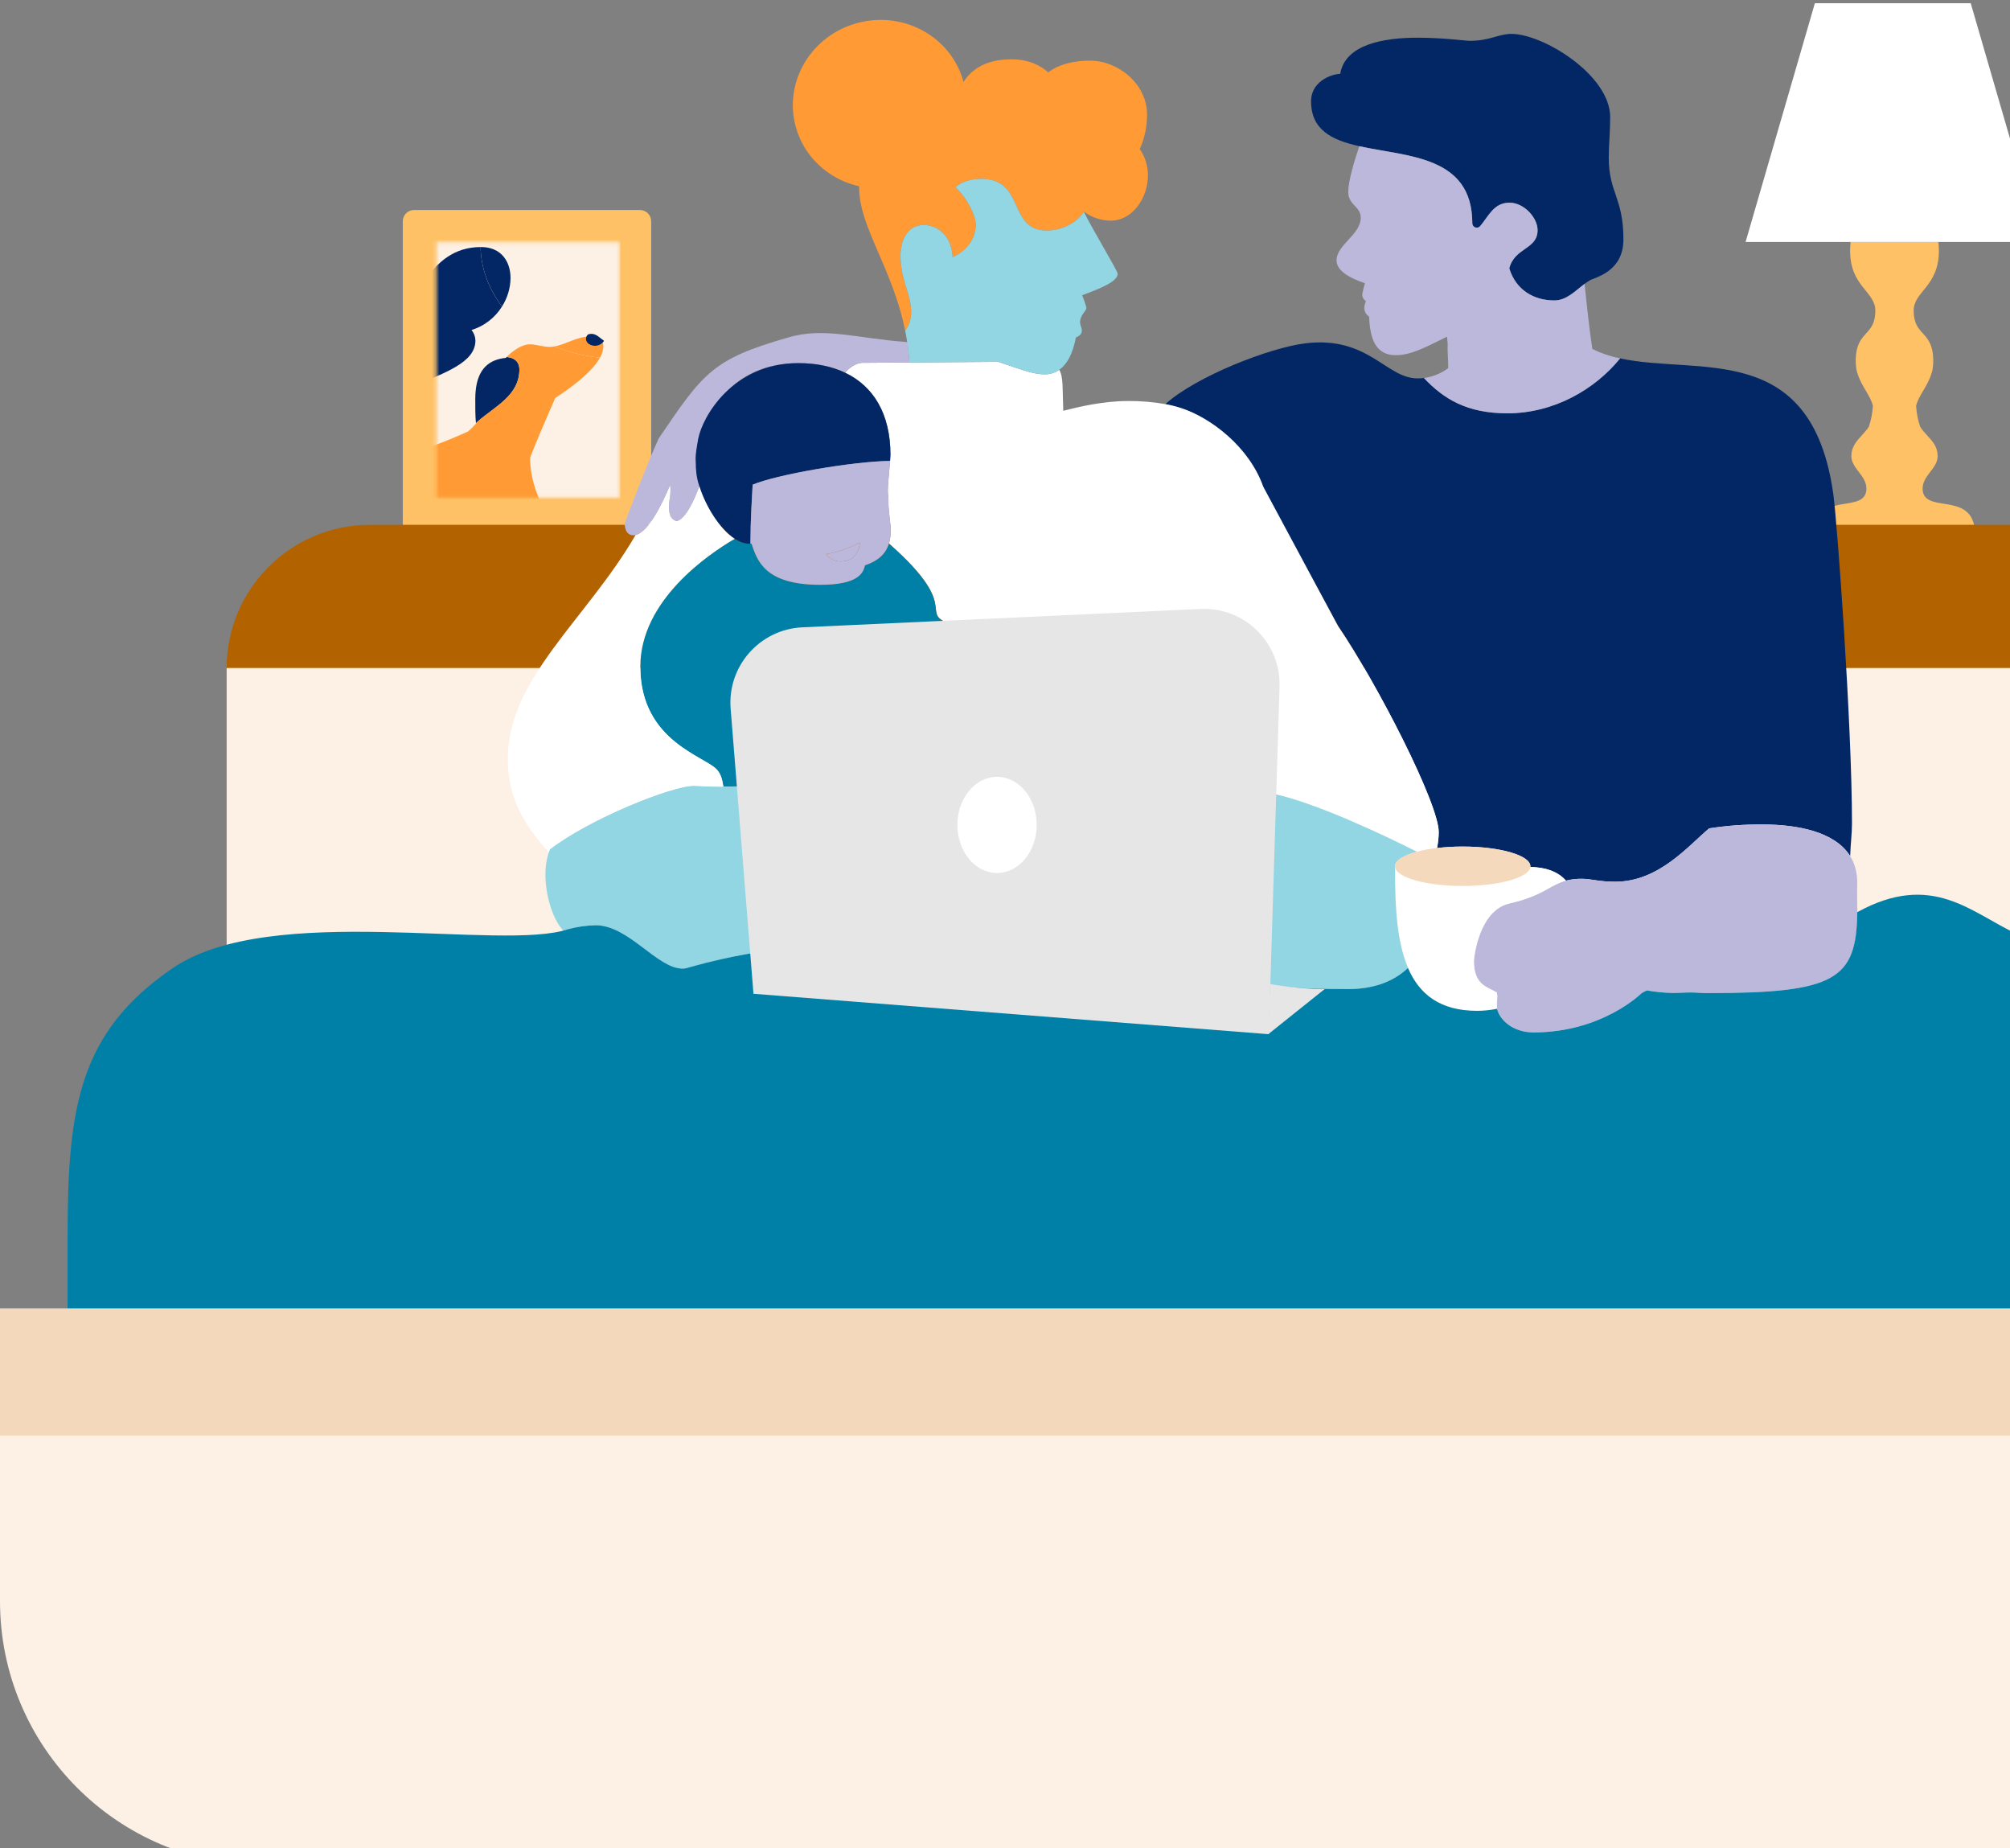 <svg width="533" height="490" viewBox="0 0 533 490" fill="none" xmlns="http://www.w3.org/2000/svg">
<rect x="0" y="0" width="533" height="490" fill="#808080" stroke="none"/>
<path d="M509.825 129.539C509.825 126.032 513.812 124.213 513.812 120.915C513.818 119.787 513.498 118.682 512.889 117.729V117.729C511.888 116.106 510.254 114.863 509.18 113.149C508.574 111.357 508.211 109.494 508.099 107.607C508.758 104.84 511.071 102.537 512.125 99.174C512.344 98.609 512.482 98.016 512.533 97.413C512.609 96.869 512.646 96.321 512.645 95.771V95.608C512.645 95.431 512.645 95.261 512.645 95.097C512.369 87.567 507.453 89.156 507.453 82.319C507.453 77.294 514.141 75.92 514.141 66.512C514.141 65.857 514.102 65.033 514.009 64.143H490.73C490.644 65.033 490.605 65.883 490.605 66.512C490.605 75.92 497.266 77.294 497.293 82.319C497.293 89.156 492.377 87.553 492.094 95.097C492.094 95.261 492.094 95.431 492.094 95.608C492.094 95.66 492.094 95.712 492.094 95.771C492.096 96.321 492.135 96.869 492.213 97.413C492.264 98.016 492.402 98.609 492.621 99.174C493.675 102.537 496.001 104.84 496.647 107.607C496.532 109.493 496.168 111.356 495.566 113.149C494.459 114.837 492.858 116.08 491.857 117.729C491.246 118.681 490.923 119.787 490.928 120.915C490.928 124.187 494.921 126.032 494.921 129.539C494.921 136.154 482.981 130.599 481.255 139.353H523.504C521.765 130.592 509.825 136.154 509.825 129.539Z" fill="#FFC165"/>
<path d="M169.679 55.673H109.807C108.15 55.673 106.807 57.017 106.807 58.673V139.853C106.807 141.51 108.15 142.853 109.807 142.853H169.679C171.336 142.853 172.679 141.51 172.679 139.853V58.673C172.679 57.017 171.336 55.673 169.679 55.673Z" fill="#FFC165"/>
<mask id="mask0_3706_57192" style="mask-type:alpha" maskUnits="userSpaceOnUse" x="115" y="64" width="50" height="68">
<rect x="115.726" y="64.195" width="48.749" height="67.731" fill="#D9D9D9"/>
</mask>
<g mask="url(#mask0_3706_57192)">
<path d="M164.475 60.668H111.487V144.626H164.475V60.668Z" fill="#FDF0E5"/>
<path d="M156.535 89.199C159.074 89.199 159.992 90.35 159.992 91.869C159.953 92.909 159.651 93.923 159.114 94.817C154.978 94.421 150.924 93.418 147.084 91.84C150.034 91.299 153.027 89.21 156.517 89.199H156.535Z" fill="#FF9A34"/>
<path d="M126.119 103.788C126.656 97.711 129.747 95.312 134.133 94.882L134.347 94.651C136.324 94.792 137.728 95.842 137.728 97.975C137.728 104.831 131.256 107.75 126.718 111.705C126.547 111.849 126.377 112 126.21 112.152C126.007 110.261 126.032 107.746 126.032 105.754C126.036 105.051 126.065 104.405 126.119 103.788Z" fill="#032765"/>
<path d="M127.541 65.492C132.864 65.492 135.381 69.267 135.381 73.737C135.341 76.403 134.558 79.006 133.121 81.257C129.493 76.465 127.527 70.93 127.433 65.496L127.541 65.492Z" fill="#032765"/>
<path d="M133.121 81.257C131.274 84.242 128.401 86.458 125.035 87.493C125.684 88.277 126.048 89.256 126.069 90.271C126.069 102.056 93.574 100.689 93.574 120.123C93.585 121.795 93.816 123.458 94.26 125.07C91.952 126.741 90.187 129.046 89.181 131.703C83.713 128.816 81 117.886 81 112.134C81 88.611 96.444 95.666 103.13 88.644C110.208 81.214 113.317 65.572 127.436 65.492C127.527 70.93 129.479 76.466 133.121 81.257Z" fill="#032765"/>
<path d="M141.204 126.907C142.836 134.059 147.045 138.836 147.045 145.447C147.032 147.36 146.702 149.258 146.069 151.065C143.653 149.957 141.204 148.9 138.733 147.944C138.671 142.423 137.079 138.652 135.396 135.39C134.859 134.351 134.307 133.366 133.807 132.388C131.452 135.037 128.673 137.176 125.716 139.1C123.685 140.42 121.573 141.625 119.466 142.849C117.594 142.62 115.713 142.489 113.828 142.455C120.398 123.331 123.006 117.056 124.131 114.371C125.076 113.563 125.943 112.669 126.721 111.701C131.26 107.732 137.732 104.816 137.732 97.971C137.732 95.839 136.328 94.789 134.351 94.648C135.914 93.031 138.381 91.285 140.471 91.285C142.234 91.285 143.954 91.971 145.757 91.971C146.203 91.969 146.647 91.924 147.084 91.837C150.925 93.415 154.979 94.418 159.114 94.814C157.039 98.592 151.659 102.637 147.219 105.524C147.197 105.585 147.175 105.639 147.15 105.693C146.613 106.942 146.061 108.179 145.539 109.406C143.805 113.401 142.111 117.319 140.569 121.354C140.569 123.223 140.782 125.085 141.204 126.907V126.907Z" fill="#FF9A34"/>
<path d="M124.131 114.375C124.131 114.375 112.522 119.813 106.826 120.267L102.321 126.553L102.088 142.791L103.492 143.729L113.846 142.473L130.484 127.971L124.131 114.375Z" fill="#FF9A34"/>
<path d="M155.871 88.726C155.647 88.939 155.493 89.214 155.428 89.515C155.364 89.816 155.391 90.13 155.508 90.415C155.657 90.732 155.889 91.004 156.179 91.202C156.79 91.603 157.531 91.759 158.253 91.636C158.975 91.513 159.623 91.122 160.065 90.541C160.09 90.518 160.11 90.489 160.121 90.456C160.132 90.423 160.134 90.388 160.127 90.354C160.12 90.32 160.104 90.288 160.081 90.262C160.058 90.236 160.029 90.217 159.996 90.206C158.769 89.415 157.863 88.072 155.947 88.654" fill="#032765"/>
</g>
<rect x="60.101" y="139.139" width="540.912" height="168.722" rx="38" fill="#B36200"/>
<rect x="60.101" y="177.102" width="501.899" height="170.831" fill="#FDF0E5"/>
<ellipse rx="23.034" ry="22.301" transform="matrix(0.976 -0.216 0.217 0.976 233.24 27.608)" fill="#FF9A34"/>
<path d="M486.148 130.996C480.401 90.035 450.493 99.537 429.606 95.013C422.908 103.289 411.977 109.574 399.698 109.574C388.976 109.574 382.776 105.731 377.592 100.214C377.029 100.284 376.462 100.319 375.894 100.319C367.538 100.319 362.841 88.968 346.097 91.026C336.739 92.176 317.233 99.72 309.027 107.135C310.428 107.392 311.811 107.74 313.167 108.176C321.118 110.751 330.513 118.214 334.288 128.87C339.011 136.776 349.133 155.645 354.824 165.945C365.209 181.235 381.526 213.013 381.526 220.611C381.517 222.027 381.365 223.439 381.073 224.824C383.327 224.563 385.595 224.434 387.864 224.437C397.769 224.437 405.816 226.775 405.816 229.655C405.821 229.719 405.821 229.783 405.816 229.847C409.736 229.932 413.044 230.962 415.268 233.473C416.627 233.124 418.027 232.959 419.431 232.981C422.119 232.981 423.709 233.758 428.336 233.758C439.918 233.758 447.706 224.228 453.238 219.618C457.918 218.892 462.65 218.547 467.387 218.587C476.773 218.587 486.587 220.53 490.619 226.95C490.713 223.762 491.095 221.086 491.095 218.319C491.109 191.975 487.136 138.029 486.148 130.996Z" fill="#032765"/>
<path d="M492.526 241.827C492.311 259.722 486.737 263.286 452.91 263.286C451.124 263.286 449.743 263.119 448.362 263.119C446.843 263.119 445.179 263.258 443.719 263.258C441.383 263.214 439.055 262.988 436.754 262.583C436.271 262.784 435.804 263.022 435.357 263.294C435.328 263.311 424.963 273.713 406.677 273.713C401.164 273.713 397.644 270.347 397.01 267.439C396.941 267.137 396.906 266.828 396.906 266.519C396.906 265.742 397.027 264.994 397.027 264.229C397.031 263.864 396.997 263.5 396.925 263.142C394.483 261.634 390.83 261.216 390.83 254.776C390.83 253.892 392.115 241.308 400.168 239.529C401.946 239.145 403.694 238.637 405.401 238.01C407.091 237.37 408.729 236.602 410.302 235.711C412 234.782 413.398 233.964 415.24 233.469C416.599 233.121 417.999 232.956 419.402 232.978C422.091 232.978 423.681 233.755 428.308 233.755C439.89 233.755 447.677 224.225 453.21 219.615C457.89 218.889 462.622 218.544 467.358 218.584C476.745 218.584 486.558 220.527 490.591 226.947C491.802 228.876 492.492 231.208 492.492 234.006C492.492 234.881 492.459 235.164 492.459 236.612C492.459 237.967 492.49 239.32 492.49 240.675C492.532 241.073 492.529 241.452 492.526 241.827Z" fill="#BBB8DC"/>
<path d="M360.452 38.758C353.284 37.157 347.658 34.523 347.658 26.852C347.658 21.871 352.511 19.719 355.395 19.567C356.691 11.689 367.127 9.995 375.868 9.995C382.753 9.995 388.619 10.822 389.757 10.822C395.102 10.822 397.312 8.984 400.793 8.984C409.206 8.984 426.977 19.892 426.977 31.059C426.977 35.011 426.598 38.476 426.598 41.763C426.598 51.108 430.488 52.39 430.488 63.475C430.488 72.107 422.922 73.521 421.538 74.346C421.079 74.623 420.636 74.924 420.211 75.249C417.729 77.113 415.4 79.651 412.183 79.651C406.761 79.651 401.996 76.912 400.227 71.138C401.696 65.534 407.731 66.163 407.731 61.013C407.731 57.71 404.132 53.737 400.292 53.737C396.127 53.737 394.788 57.266 392.507 59.949C392.35 60.132 392.141 60.264 391.907 60.325C391.673 60.386 391.426 60.374 391.199 60.29C390.972 60.207 390.776 60.056 390.637 59.858C390.499 59.66 390.425 59.425 390.425 59.184C390.413 41.175 373.047 41.573 360.452 38.758Z" fill="#032765"/>
<path d="M405.802 229.847C405.771 230.082 405.693 230.307 405.573 230.511C404.158 232.984 396.773 234.87 387.862 234.87C378.345 234.87 370.56 232.719 369.949 230C369.949 230.517 369.932 231.036 369.932 231.553C369.932 241.065 370.521 249.999 373.387 256.64C376.376 263.569 381.843 268.002 391.702 268.002C393.488 268 395.27 267.816 397.019 267.454C396.95 267.152 396.915 266.843 396.914 266.533C396.914 265.757 397.036 265.009 397.036 264.243C397.039 263.879 397.005 263.514 396.934 263.156C394.492 261.649 390.839 261.231 390.839 254.79C390.839 253.907 392.163 241.486 400.177 239.543C402.67 238.936 406.425 237.982 410.31 235.726C411.983 234.755 413.406 233.978 415.248 233.484C413.03 230.963 409.722 229.932 405.802 229.847Z" fill="white"/>
<path d="M336.549 172.588L338.253 210.584C349.382 213.044 367.702 221.76 375.694 225.809C377.452 225.352 379.24 225.021 381.045 224.818C381.337 223.432 381.488 222.021 381.497 220.605C381.497 213.007 365.181 181.228 354.796 165.939L334.999 129.058C331.225 118.414 321.09 110.751 313.139 108.175C311.783 107.739 310.4 107.391 308.999 107.134C305.74 106.558 302.435 106.285 299.126 106.318C292.467 106.318 286.012 107.868 281.957 108.912C281.708 103.071 282.025 100.086 280.902 98.036C279.766 98.839 278.403 99.261 277.011 99.239C274.24 99.239 271.858 98.347 264.71 95.93L241.16 96.099L228.492 96.19C227.105 96.297 225.379 97.26 224.103 98.804C231.576 102.359 236.126 109.652 236.126 120.593C236.126 120.836 236.084 121.421 236.022 122.189C235.823 124.594 235.413 128.801 235.413 129.953C235.413 131.029 235.591 131.853 235.591 132.777C235.591 133.031 235.591 133.288 235.591 133.542C235.591 135.685 236.186 138.624 236.186 140.657C236.203 141.818 236.046 142.975 235.722 144.091C256.854 162.681 241.381 162.161 254.217 166.249C260.049 168.107 261.099 171.769 261.102 178.009V178.023C261.102 180.847 260.887 183.645 260.607 186.449C260.963 186.663 261.318 186.883 261.671 187.107L262.16 187.426L262.706 187.782L263.354 188.225C263.476 188.31 263.601 188.391 263.722 188.479C263.971 188.654 264.217 188.832 264.466 189.013L264.713 189.19C264.996 189.394 265.259 189.6 265.53 189.806L265.683 189.925C265.966 190.15 266.266 190.379 266.555 190.611L266.64 190.678C266.942 190.924 267.245 191.173 267.545 191.427L267.576 191.455C267.888 191.718 268.199 191.986 268.505 192.257C268.7 192.429 268.892 192.596 269.07 192.771C269.378 193.049 269.685 193.332 269.99 193.618C276.544 187.431 286.287 181.623 297.51 177.459" fill="white"/>
<path d="M338.276 210.588C349.406 213.047 367.726 221.763 375.717 225.812C372.471 226.679 370.34 227.888 369.964 229.243C369.929 229.377 369.911 229.514 369.91 229.652C369.911 229.768 369.924 229.884 369.95 229.997C369.95 230.514 369.933 231.033 369.933 231.55C369.933 241.062 370.522 249.996 373.388 256.637C369.35 260.491 363.855 262.239 357.465 262.239C325.551 262.239 329.261 258.212 324.979 251.117C323.647 251.475 322.275 251.665 320.896 251.681C306.611 251.681 314.633 238.289 309.294 233.809C307.859 234.091 306.438 234.427 305.091 234.681C303.861 234.942 302.61 235.089 301.353 235.122H297.332C294.938 235.122 293.588 233.803 293.588 233.06C293.588 227.639 313.199 223.644 321.487 219.736C321.951 212.96 323.397 209.936 333.282 209.936C334.965 209.976 336.639 210.195 338.276 210.588V210.588Z" fill="#92D6E3"/>
<path d="M387.868 224.438C385.599 224.434 383.331 224.563 381.077 224.824C379.272 225.028 377.484 225.359 375.726 225.815C372.48 226.682 370.349 227.891 369.973 229.246C369.938 229.38 369.92 229.517 369.919 229.655C369.919 229.771 369.933 229.887 369.959 230C370.57 232.719 378.355 234.87 387.871 234.87C396.782 234.87 404.176 232.984 405.583 230.511C405.702 230.307 405.78 230.082 405.812 229.847C405.816 229.784 405.816 229.719 405.812 229.655C405.815 226.775 397.772 224.438 387.868 224.438Z" fill="#F5D9BD"/>
<path d="M422.246 92.526C421.488 87.622 420.681 80.083 420.197 75.249C417.716 77.113 415.387 79.651 412.169 79.651C406.747 79.651 401.982 76.912 400.213 71.138C401.682 65.534 407.718 66.163 407.718 61.013C407.718 57.709 404.119 53.737 400.279 53.737C396.113 53.737 394.775 57.266 392.494 59.949C392.337 60.132 392.127 60.263 391.893 60.324C391.659 60.386 391.412 60.373 391.185 60.29C390.958 60.207 390.762 60.056 390.624 59.858C390.486 59.66 390.411 59.425 390.411 59.183C390.411 41.184 373.048 41.582 360.452 38.767C359.037 42.945 357.518 48.07 357.518 50.88C357.518 54.417 360.837 54.68 360.837 57.709C360.837 62.207 354.419 64.918 354.419 69.004C354.419 71.827 357.9 73.707 361.935 75.091C361.652 76.122 361.239 77.632 361.239 78.197C361.239 78.897 361.655 79.431 362.215 79.866C361.959 80.397 361.808 80.972 361.768 81.56C361.762 82.033 361.877 82.5 362.102 82.916C362.328 83.333 362.656 83.685 363.056 83.94C363.265 89.674 364.722 94.164 370.059 94.164C374.287 94.164 378.13 92.001 383.721 89.254C383.755 89.61 383.787 89.957 383.809 90.304C383.864 90.678 383.888 91.056 383.883 91.433C383.883 91.874 383.863 92.32 383.863 92.749C383.863 93.641 384.036 95.855 384.036 97.524V97.592C382.147 99 379.929 99.904 377.592 100.217C382.776 105.735 388.976 109.577 399.698 109.577C411.977 109.577 422.903 103.292 429.606 95.017C427.058 94.499 424.585 93.662 422.246 92.526V92.526Z" fill="#BBB8DC"/>
<path d="M287.416 56.158C285.234 59.521 280.882 61.127 277.647 61.127C267.109 61.127 271.988 47.416 260.185 47.416C256.885 47.416 254.845 48.407 253.368 49.599C256.764 52.9 258.745 57.33 258.745 59.532C258.745 64.363 255.001 67.156 252.59 68.186C252.508 63.423 249.336 59.651 244.904 59.651C240.659 59.651 238.797 63.643 238.797 67.839C238.797 74.35 241.607 77.766 241.607 82.747C241.652 84.521 241.097 86.259 240.031 87.68V87.68C236.689 71.111 227.821 60.19 227.821 49.754C227.821 41.016 235.402 30.111 249.46 30.111C250.582 30.123 251.7 30.241 252.799 30.464C253.679 21.291 258.382 15.725 268.236 15.725C272.922 15.725 276.029 17.453 277.964 19.181C280.975 16.875 285.141 16.076 289.068 16.076C296.457 16.076 304.171 22.214 304.171 30.365C304.183 33.515 303.525 36.631 302.241 39.508C303.634 41.553 304.389 43.964 304.411 46.437C304.411 52.493 300.291 58.507 294.507 58.507C291.957 58.473 289.483 57.64 287.433 56.127L287.416 56.158Z" fill="#FF9A34"/>
<path d="M296.381 72.588C296.381 71.792 289.745 60.924 287.416 56.158C285.234 59.521 280.882 61.127 277.648 61.127C267.11 61.127 271.988 47.416 260.185 47.416C256.886 47.416 254.846 48.408 253.368 49.599C256.764 52.9 258.745 57.33 258.745 59.532C258.745 64.363 255.001 67.156 252.59 68.186C252.508 63.423 249.336 59.651 244.905 59.651C240.66 59.651 238.798 63.643 238.798 67.839C238.798 74.35 241.608 77.766 241.608 82.747C241.652 84.521 241.097 86.259 240.032 87.68V87.68C240.518 90.079 240.864 92.505 241.067 94.945C241.101 95.326 241.13 95.713 241.155 96.1L264.704 95.93C271.852 98.347 274.235 99.239 277.005 99.239C278.398 99.261 279.76 98.84 280.896 98.036C283.859 95.936 284.892 91.619 285.288 89.501C286.233 89.024 286.876 88.592 286.876 87.632C286.876 86.892 286.403 86.127 286.403 85.463C286.403 83.456 288.081 82.507 288.081 81.601C287.791 80.463 287.412 79.349 286.949 78.269C291.703 76.504 296.381 74.666 296.381 72.588Z" fill="#92D6E3"/>
<path d="M261.096 178.017V178.032C261.096 180.855 260.881 183.653 260.601 186.457C251.828 181.174 241.819 178.624 231.171 178.624C225.46 178.624 209.948 178.17 195.357 182.837L198.846 208.455C197.61 208.48 196.093 208.503 194.319 208.503C193.47 208.503 192.641 208.503 191.8 208.52C191.551 206.919 191.274 205.487 190.258 204.211C187.284 200.487 169.776 196.76 169.776 176.702C169.776 159.145 187.802 146.922 194.8 142.82C196.082 143.667 197.4 144.138 198.699 144.138C198.79 144.138 198.88 144.138 198.982 144.138C199.084 144.138 199.177 144.118 199.265 144.104C200.745 148.596 202.783 155.037 217.452 155.037C227.356 155.037 228.887 152.072 229.354 149.876C232.552 148.803 234.785 147.083 235.701 144.096C256.834 162.686 241.361 162.166 254.197 166.255C260.043 168.115 261.093 171.777 261.096 178.017Z" fill="#0080A7"/>
<path d="M168.537 141.84C168.346 141.887 168.15 141.91 167.954 141.91C166.316 141.91 165.648 140.425 165.648 138.762C165.648 138.734 171.556 122.928 174.68 116.228C186.504 98.804 188.95 95.2 208.928 89.5C218.339 86.622 227.396 89.722 239.969 90.636C240.212 90.653 240.459 90.684 240.702 90.721C240.736 91.102 241.14 95.712 241.166 96.099L228.497 96.189C227.11 96.296 225.384 97.259 224.108 98.804C220.576 97.11 216.388 96.263 211.719 96.263C194.194 96.263 188.28 108.968 185.182 116.228C184.762 118.76 184.552 121.322 184.553 123.888C184.605 125.598 184.911 127.29 185.459 128.911C184.013 132.81 181.806 137.531 179.443 138.144C177.669 137.579 177.388 136.026 177.388 134.126C177.388 132.813 177.796 131.568 177.796 130.018C177.794 129.534 177.764 129.05 177.705 128.569C175.467 133.94 171.87 141.072 168.537 141.84Z" fill="#BBB8DC"/>
<path d="M145.494 226.051C145.587 225.769 145.683 225.464 145.791 225.17C156.261 217.07 178.141 208.311 183.965 208.311C185.728 208.311 186.228 208.531 189.955 208.531C190.575 208.531 191.198 208.531 191.817 208.531C192.666 208.531 193.498 208.514 194.336 208.514C196.102 208.514 197.618 208.492 198.863 208.466C200.304 208.441 201.362 208.41 201.976 208.41C203.465 208.373 204.951 208.564 206.382 208.975C206.652 209.349 206.814 209.791 206.852 210.251C206.852 212.255 204.132 213.947 201.41 215.237C202.553 215.485 203.718 215.616 204.888 215.63C210.12 215.63 211.716 213.566 215.358 213.566C217.475 213.566 234.357 215.963 236.299 216.954L236.833 218.041C235.22 221.796 226.08 221.994 221.988 221.994C221.502 221.994 221.009 221.963 220.523 221.963C217.744 221.963 214.122 224.388 211.728 226.283C214.724 228.076 219.651 226.283 223.859 231.303C224.309 231.839 224.73 232.269 224.73 232.969C224.73 233.872 224.077 234.68 224.077 235.592C224.077 236.397 224.504 236.699 224.504 237.817C224.504 243.653 218.332 241.256 215.078 246.688C215.061 253.064 207.092 249.636 182.889 256.432C182.182 256.63 181.78 256.808 181.044 256.808C174.253 256.808 166.785 245.313 157.962 245.313C155.508 245.371 153.07 245.719 150.698 246.349C150.242 246.474 149.804 246.606 149.385 246.753C146.102 243.131 144.639 236.54 144.622 231.789V231.724C144.628 229.8 144.922 227.888 145.494 226.051V226.051Z" fill="#92D6E3"/>
<path d="M194.817 142.834C190.782 140.213 187.097 134.154 185.453 128.925C184.905 127.304 184.6 125.612 184.548 123.902C184.548 121.522 184.115 121.869 185.176 116.242C186.237 110.615 194.189 96.277 211.713 96.277C216.383 96.277 220.571 97.124 224.102 98.818C231.576 102.373 236.126 109.666 236.126 120.607C236.126 120.85 236.083 121.434 236.021 122.202C226.083 122.335 205.969 125.808 199.579 128.496C199.376 131.904 198.982 138.745 198.982 143.602C198.982 143.782 198.982 143.966 198.982 144.152C198.892 144.152 198.801 144.152 198.699 144.152C197.417 144.152 196.099 143.667 194.817 142.834Z" fill="#032765"/>
<path d="M235.716 144.099C234.799 147.086 232.567 148.806 229.369 149.879C228.902 152.075 227.368 155.04 217.467 155.04C202.797 155.04 200.771 148.6 199.28 144.108C199.184 144.108 199.085 144.133 198.997 144.141C198.997 143.955 198.997 143.772 198.997 143.591C198.997 138.734 199.39 131.893 199.594 128.485C205.984 125.797 226.098 122.324 236.036 122.191C235.838 124.597 235.428 128.804 235.428 129.956C235.428 131.032 235.606 131.856 235.606 132.78C235.606 133.034 235.606 133.291 235.606 133.545C235.606 135.688 236.2 138.627 236.2 140.66C236.211 141.824 236.048 142.983 235.716 144.099V144.099ZM222.739 148.851C226.007 148.851 227.722 146.962 228.002 143.913C223.568 146.053 220.554 146.736 218.947 146.897C219.952 148.185 221.737 148.851 222.739 148.851Z" fill="#BBB8DC"/>
<path d="M228.002 143.912C227.719 146.962 226.021 148.851 222.738 148.851C221.742 148.851 219.951 148.184 218.932 146.897C220.554 146.736 223.568 146.053 228.002 143.912Z" fill="#BBB8DC"/>
<path d="M145.493 226.051C139.571 219.111 134.65 212.334 134.65 201.204C134.65 179.856 155.539 164.216 168.531 141.854C171.87 141.086 175.466 133.948 177.699 128.598C177.758 129.078 177.788 129.562 177.79 130.046C177.79 131.596 177.382 132.841 177.382 134.154C177.382 136.055 177.665 137.61 179.437 138.172C181.799 137.559 184.007 132.839 185.453 128.939C187.097 134.168 190.781 140.233 194.816 142.848C187.818 146.936 169.793 159.159 169.793 176.73C169.793 196.777 187.3 200.515 190.275 204.239C191.29 205.516 191.568 206.947 191.817 208.548C191.197 208.548 190.574 208.548 189.955 208.548C186.231 208.548 185.727 208.328 183.964 208.328C178.14 208.328 156.255 217.081 145.79 225.187C145.683 225.464 145.587 225.757 145.493 226.051Z" fill="white"/>
<path d="M492.504 241.826C512.412 230.882 522.749 242.052 534.928 247.659C547.107 253.266 564.224 246.594 582.098 263.293C596.184 276.454 592.456 294.499 592.456 350.728H17.925V327.465C17.925 293.435 21.055 273.518 45.867 256.624C71.861 238.925 133.072 252.347 150.682 246.335C153.053 245.705 155.492 245.357 157.946 245.299C166.769 245.299 174.237 256.794 181.028 256.794C181.764 256.794 182.166 256.616 182.873 256.418C207.076 249.622 215.045 253.05 215.062 246.674C218.316 241.242 224.488 243.639 224.488 237.803C224.488 236.685 224.06 236.382 224.06 235.578C224.06 234.666 224.714 233.858 224.714 232.955C224.714 232.254 224.292 231.825 223.843 231.289C219.635 226.269 214.708 228.062 211.711 226.269C214.105 224.374 217.727 221.949 220.506 221.949C220.993 221.949 221.485 221.98 221.972 221.98C226.064 221.98 235.204 221.782 236.817 218.027L236.282 216.94C234.341 215.949 217.459 213.552 215.342 213.552C211.7 213.552 210.104 215.616 204.872 215.616C203.702 215.602 202.537 215.471 201.394 215.223C204.116 213.933 206.836 212.241 206.836 210.237C206.798 209.777 206.636 209.335 206.366 208.961C204.935 208.55 203.449 208.359 201.96 208.396C201.346 208.396 200.287 208.427 198.847 208.452L200.665 183.907C201.08 178.308 205.645 173.919 211.256 173.726L322.218 169.902C327.793 169.71 332.629 173.722 333.471 179.237L338.253 210.584C336.616 210.188 334.942 209.967 333.259 209.923C323.374 209.923 321.928 212.947 321.464 219.724C313.176 223.631 293.565 227.627 293.565 233.048C293.565 233.79 294.915 235.109 297.309 235.109H301.322C302.579 235.077 303.83 234.929 305.06 234.669C306.407 234.414 307.827 234.078 309.262 233.796C314.602 238.277 306.579 251.669 320.864 251.669C322.244 251.653 323.616 251.463 324.947 251.104C329.229 258.2 325.519 262.226 357.433 262.226C363.823 262.226 369.318 260.478 373.357 256.624C376.345 263.553 381.812 267.986 391.671 267.986C393.457 267.984 395.239 267.801 396.988 267.438C397.622 270.346 401.142 273.712 406.654 273.712C424.94 273.712 435.306 263.31 435.334 263.293C435.781 263.021 436.249 262.783 436.732 262.582C439.032 262.987 441.361 263.213 443.696 263.257C445.156 263.257 446.82 263.118 448.34 263.118C449.721 263.118 451.102 263.285 452.887 263.285C486.714 263.285 492.289 259.722 492.504 241.826Z" fill="#0080A7"/>
<path d="M199.8 263.465L193.749 187.889C192.847 176.615 201.466 166.836 212.764 166.315L318.391 161.444C330.031 160.907 339.663 170.395 339.303 182.041L336.451 274.181L199.8 263.465Z" fill="#E6E6E6"/>
<path d="M351.26 262.226L336.299 274.181L336.762 260.882C336.762 260.882 343.925 262.226 351.26 262.226Z" fill="#E6E6E6"/>
<ellipse cx="264.39" cy="218.698" rx="10.516" ry="12.752" fill="white"/>
<path d="M481.255 0.857H522.586L540.955 64.143H462.885L481.255 0.857Z" fill="white"/>
<path d="M0 379.568H640.026V414.509C640.026 458.692 604.209 494.509 560.026 494.509H70C31.34 494.509 0 463.169 0 424.509V379.568Z" fill="#FDF0E5"/>
<path d="M0 346.878H582.034V380.622H0V346.878Z" fill="#F4D8BC"/>
</svg>

